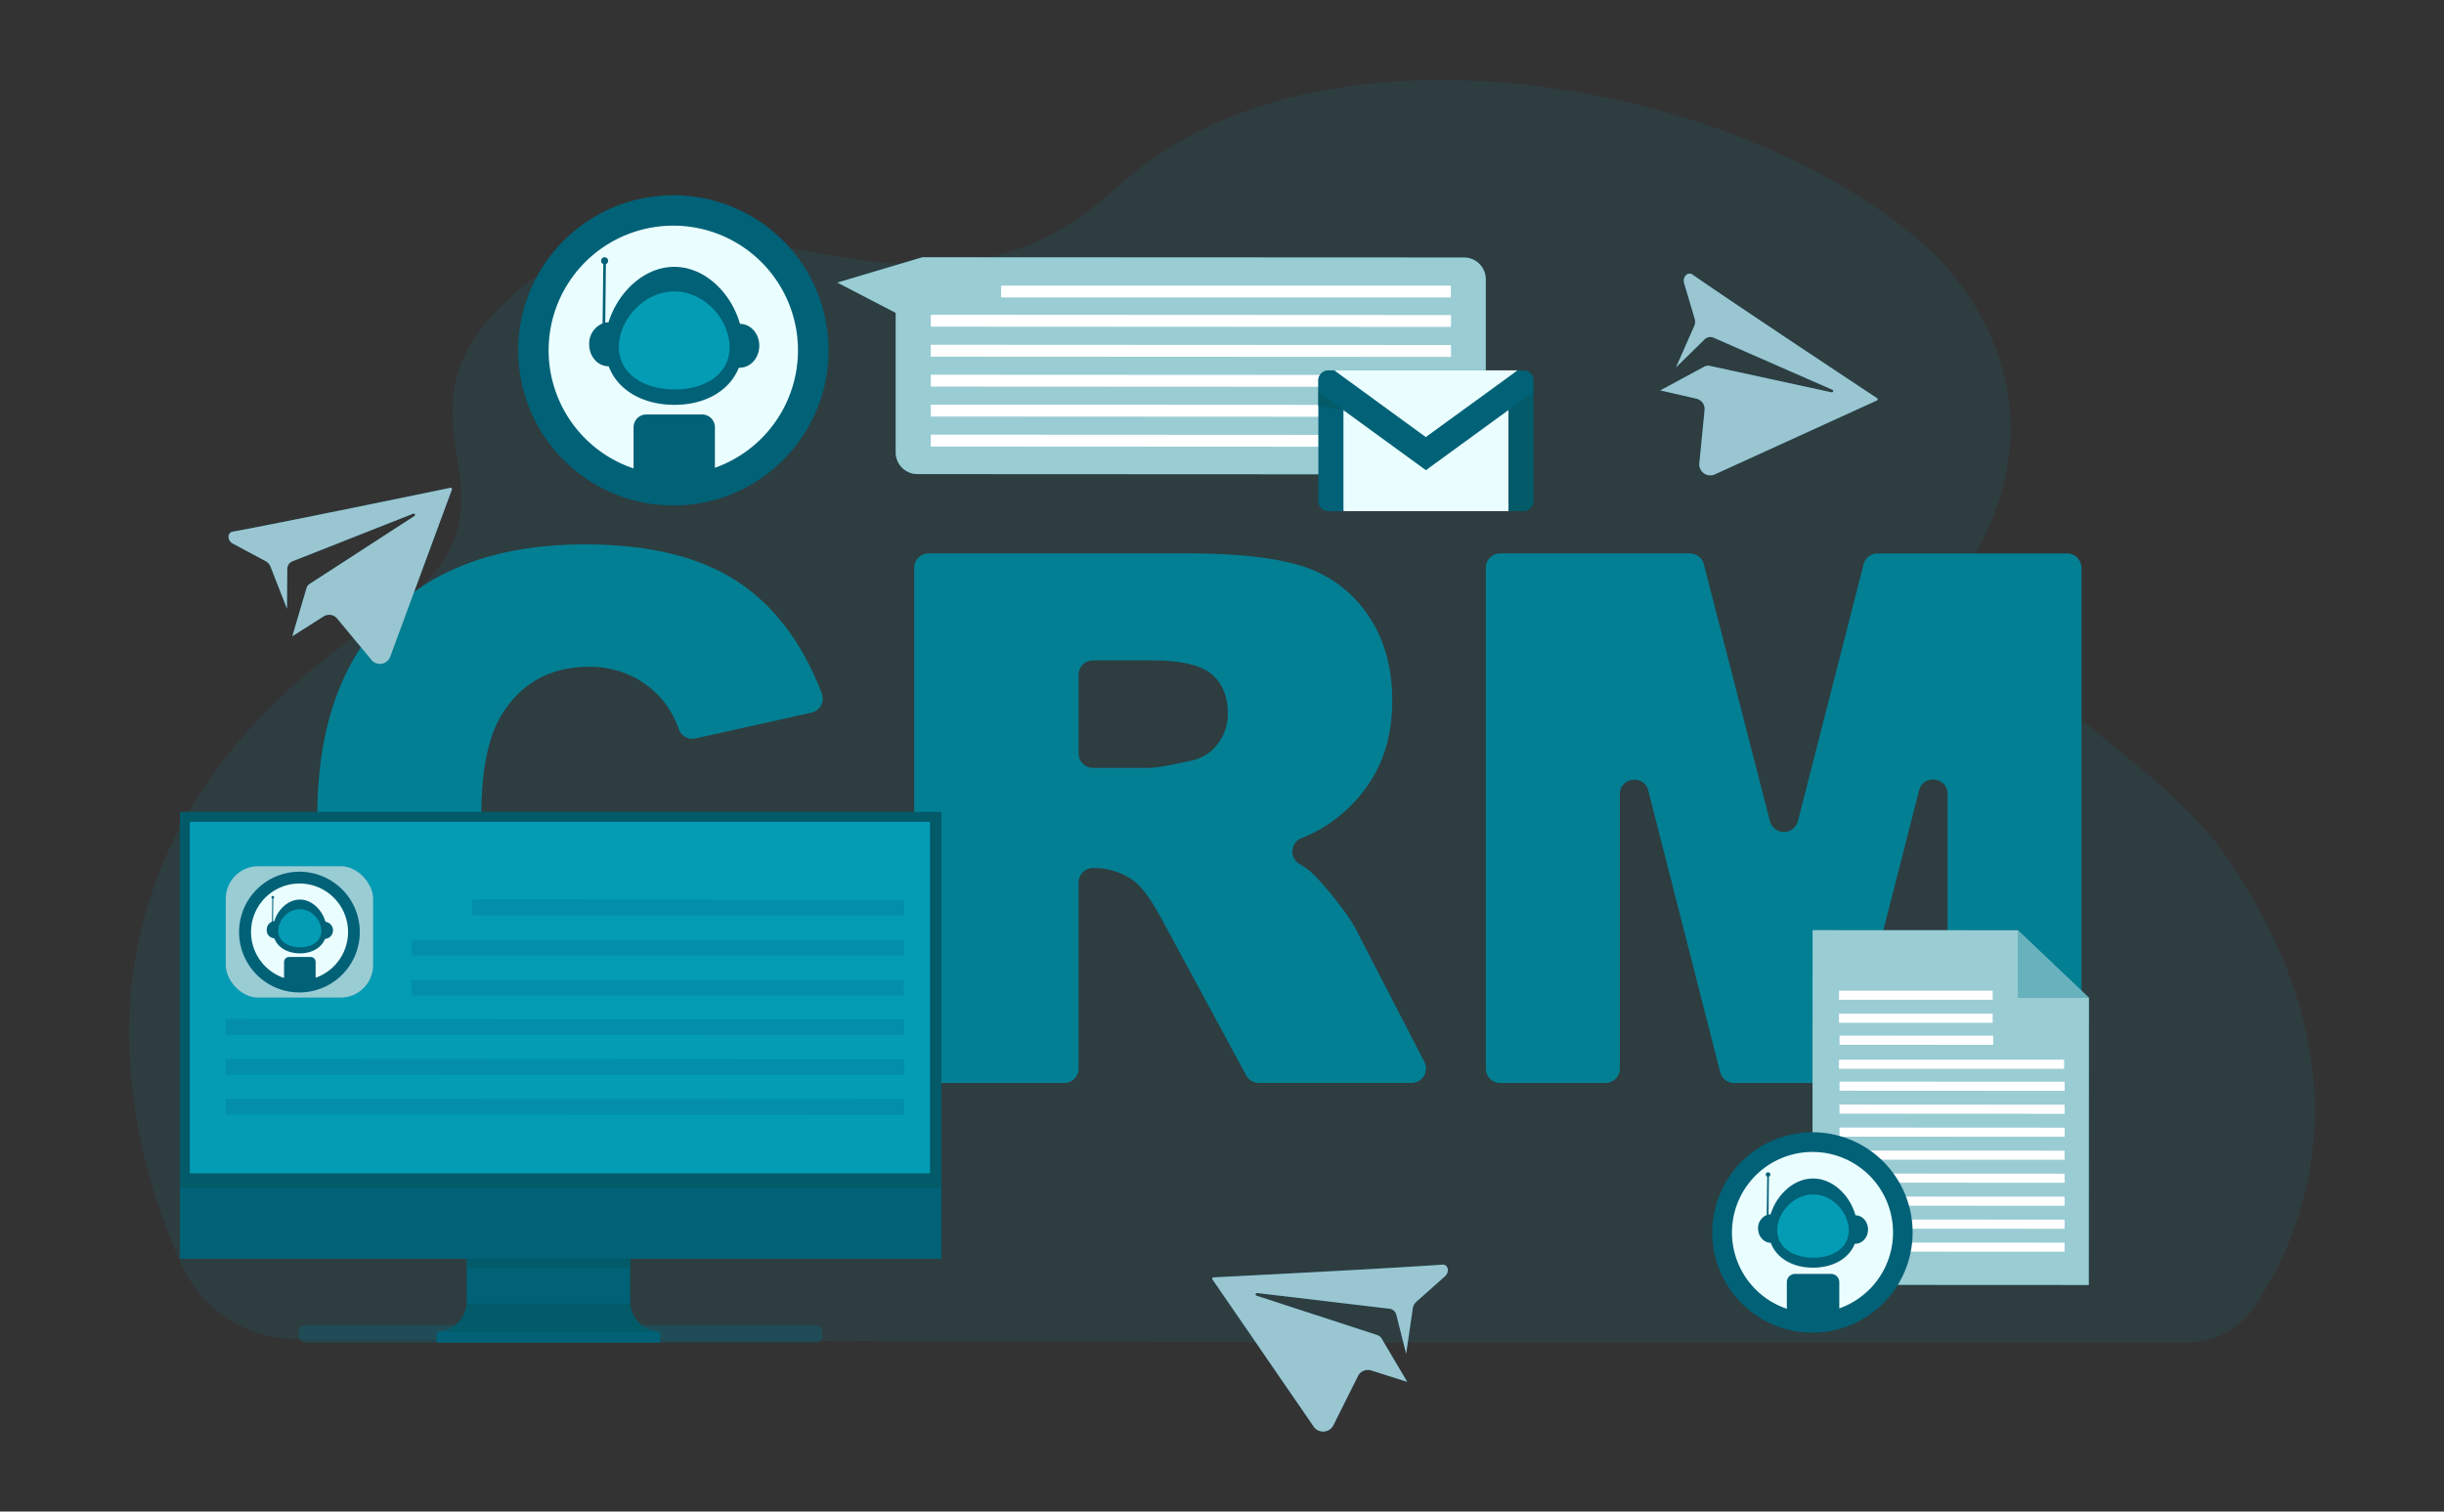 <svg xmlns="http://www.w3.org/2000/svg" viewBox="0 0 1183.66 732.24"><rect x="0" y="0" width="1183.66" height="732.24" fill="#333333" stroke="none"/><defs><style>.cls-1{opacity:0.1;}.cls-2{fill:#049cb5;}.cls-3{fill:#037f93;}.cls-4,.cls-5,.cls-8{fill:#fff;}.cls-4{opacity:0.6;}.cls-6{fill:#ebfeff;}.cls-7{fill:#016177;}.cls-8{opacity:0.4;}.cls-12,.cls-9{fill:#00708d;}.cls-11,.cls-9{opacity:0.3;}.cls-10{fill:#035a68;}.cls-13{fill:#606060;}</style></defs><title>crm</title><g id="_4_Illu_CRM" data-name="4_Illu_CRM"><g class="cls-1"><path class="cls-2" d="M1100.12,619.37c-2.7,4.94-5.41,9.33-7.95,13.14l-.23.34a39.62,39.62,0,0,1-32.9,17.52c-70.74,0-314.88,0-391,0,0,0-399.21-1.13-524.08-1.53a61.93,61.93,0,0,1-56.4-36.89C76.34,586.54,64.15,550,62.74,508.56c-2.25-65.72,22.63-143.71,121.45-208.77,84.91-55.91-5.32-92.81,62.21-155.06C324,73.22,408.68,152.34,495,119.9c15.24-5.72,30.54-14.93,45.85-29.08A168.35,168.35,0,0,1,569,69.91c1.55-.92,3.11-1.82,4.7-2.7a195.29,195.29,0,0,1,18.8-9.12Q599,55.35,605.79,53q10.74-3.7,22-6.4a275.57,275.57,0,0,1,32.82-5.76Q668,40,675.39,39.51C771.8,33,880.31,69.46,936.3,122.71c11.27,10.73,62.54,66.21,22.13,142.47-25.51,48.15,81.37,94.14,119.35,149.12,23.76,34.4,35.92,66.05,40.73,94.26A168.75,168.75,0,0,1,1100.12,619.37Z"/></g><path class="cls-3" d="M340.8,421.76l56,16.91a7,7,0,0,1,4.69,8.66q-7,24.81-20.3,42.11A95.6,95.6,0,0,1,343.8,519Q321.5,529,287,529q-41.82,0-68.33-12.15t-45.76-42.76q-19.26-30.6-19.25-78.34,0-63.66,33.86-97.84t95.81-34.19q48.47,0,76.2,19.6Q384.63,301,398,335.9a7,7,0,0,1-5,9.33l-56.14,12.49a7,7,0,0,1-8.08-4.41,47.54,47.54,0,0,0-5.73-11.38,45.75,45.75,0,0,0-16.28-14,46.81,46.81,0,0,0-21.52-4.9q-26.94,0-41.3,21.68-10.84,16.08-10.84,50.5,0,42.66,12.94,58.47t36.4,15.82q22.74,0,34.39-12.78,9.88-10.86,15.16-30.06A7,7,0,0,1,340.8,421.76Z"/><path class="cls-3" d="M442.76,517.62V275.08a7,7,0,0,1,7-7H574.88q36.74,0,56.17,6.29a59.81,59.81,0,0,1,31.32,23.37q11.89,17.06,11.9,41.56,0,21.35-9.11,36.83a71.15,71.15,0,0,1-25,25.11,65.64,65.64,0,0,1-9.89,4.79,7,7,0,0,0-.8,12.58,37.63,37.63,0,0,1,3.48,2.24q4.38,3.15,12.68,13.49t11.1,15.93l33.12,64.13a7,7,0,0,1-6.22,10.21H609.7a7,7,0,0,1-6.16-3.67l-40.39-74.73Q555.1,431,548.8,426.45a33.22,33.22,0,0,0-19.42-5.95h0a7,7,0,0,0-7,7v90.12a7,7,0,0,1-7,7H449.76A7,7,0,0,1,442.76,517.62ZM522.38,365a7,7,0,0,0,7,7H555.8q5.43,0,21-3.5a21,21,0,0,0,12.86-8,23.7,23.7,0,0,0,5-14.88q0-12.42-7.88-19.07t-29.57-6.65H529.38a7,7,0,0,0-7,7Z"/><path class="cls-3" d="M726.59,268.09h91.82a7,7,0,0,1,6.78,5.25l32,124.42a7,7,0,0,0,13.56,0l31.81-124.4a7,7,0,0,1,6.78-5.26h91.75a7,7,0,0,1,7,7V517.62a7,7,0,0,1-7,7H950.22a7,7,0,0,1-7-7v-133c0-8.23-11.74-9.71-13.78-1.73L894.55,519.35a7,7,0,0,1-6.78,5.27H839.88a7,7,0,0,1-6.79-5.27L798.29,383c-2-8-13.78-6.5-13.78,1.73V517.62a7,7,0,0,1-7,7H726.59a7,7,0,0,1-7-7V275.08A7,7,0,0,1,726.59,268.09Z"/><path class="cls-3" d="M719.58,135.24a10.52,10.52,0,0,0-10.51-10.5l-262.34-.12h0l-41.19,12.27,28.25,14.67,0,67.58a10.51,10.51,0,0,0,10.51,10.52l264.77.13a10.5,10.5,0,0,0,10.52-10.5l0-74.52Z"/><path class="cls-4" d="M719.58,135.24a10.52,10.52,0,0,0-10.51-10.5l-262.34-.12h0l-41.19,12.27,28.25,14.67,0,67.58a10.51,10.51,0,0,0,10.51,10.52l264.77.13a10.5,10.5,0,0,0,10.52-10.5l0-74.52Z"/><rect class="cls-5" x="484.94" y="138.04" width="217.81" height="5.75" transform="matrix(-1, 0, 0, -1, 1187.62, 282.14)"/><rect class="cls-5" x="450.81" y="152.55" width="251.93" height="5.75" transform="translate(1153.47 311.15) rotate(-179.97)"/><rect class="cls-5" x="450.81" y="167.07" width="251.93" height="5.75" transform="translate(1153.45 340.19) rotate(-179.97)"/><rect class="cls-5" x="450.8" y="181.59" width="251.93" height="5.75" transform="translate(1153.43 369.23) rotate(-179.97)"/><rect class="cls-5" x="450.79" y="196.11" width="251.93" height="5.75" transform="translate(1153.41 398.26) rotate(-179.97)"/><rect class="cls-5" x="450.78" y="210.63" width="251.93" height="5.75" transform="translate(1153.39 427.3) rotate(-179.97)"/><circle class="cls-6" cx="326.1" cy="169.9" r="66.8"/><path class="cls-7" d="M358.49,156.89h-.1c-4.15-14.64-16.62-27.45-31.52-27.62s-27.67,12.35-32.15,26.89a8.32,8.32,0,0,0-1.59.15l.32-28.36a1.73,1.73,0,0,0-.6-3.33,1.71,1.71,0,0,0-1.72,1.7,1.74,1.74,0,0,0,1.05,1.62l-.34,28.73a10.64,10.64,0,0,0-6.5,10c-.07,5.88,4.07,10.7,9.25,10.76h.2c4.46,11.85,16.76,18.51,31.31,18.68s27-6.21,31.73-18l.41,0c5.18.06,9.43-4.66,9.49-10.54S363.66,157,358.49,156.89Z"/><path class="cls-7" d="M379.24,116.56a75.15,75.15,0,1,0-71,126.16h0a75.94,75.94,0,0,0,36.88-.27,75.18,75.18,0,0,0,34.16-125.89Zm-33,110.06V207a6.22,6.22,0,0,0-6.22-6.23H313.07a6.23,6.23,0,0,0-6.23,6.23v19.92a60.38,60.38,0,1,1,39.39-.31Z"/><path class="cls-2" d="M299.71,167.8c.15-13.11,12.32-26.78,27.14-26.61s26.66,14.12,26.51,27.23-12.24,20.42-27.06,20.25S299.56,180.91,299.71,167.8Z"/><polygon class="cls-3" points="1011.63 622.47 877.79 622.4 877.87 450.59 977.25 450.64 1011.7 483.39 1011.63 622.47"/><polygon class="cls-4" points="1011.63 622.47 877.79 622.4 877.87 450.59 977.25 450.64 1011.7 483.39 1011.63 622.47"/><polygon class="cls-3" points="977.25 450.64 1011.7 483.39 977.24 483.38 977.25 450.64"/><polygon class="cls-8" points="977.25 450.64 1011.7 483.39 977.24 483.38 977.25 450.64"/><rect class="cls-5" x="890.92" y="479.44" width="74.42" height="4.41" transform="matrix(-1, 0, 0, -1, 1856, 963.76)"/><rect class="cls-5" x="890.91" y="490.58" width="74.42" height="4.41" transform="matrix(-1, 0, 0, -1, 1855.99, 986.04)"/><rect class="cls-5" x="890.9" y="501.71" width="74.42" height="4.41" transform="translate(1855.97 1008.31) rotate(-179.97)"/><rect class="cls-5" x="890.9" y="512.86" width="109.03" height="4.41" transform="matrix(-1, 0, 0, -1, 1890.57, 1030.61)"/><rect class="cls-5" x="890.89" y="523.99" width="109.03" height="4.41" transform="translate(1890.55 1052.88) rotate(-179.97)"/><rect class="cls-5" x="890.89" y="535.13" width="109.03" height="4.41" transform="translate(1890.53 1075.15) rotate(-179.97)"/><rect class="cls-5" x="890.88" y="546.27" width="109.03" height="4.41" transform="translate(1890.52 1097.42) rotate(-179.97)"/><rect class="cls-5" x="890.88" y="557.4" width="109.03" height="4.41" transform="translate(1890.5 1119.69) rotate(-179.97)"/><rect class="cls-5" x="890.87" y="568.54" width="109.03" height="4.41" transform="translate(1890.48 1141.97) rotate(-179.97)"/><rect class="cls-5" x="890.86" y="579.67" width="109.03" height="4.41" transform="translate(1890.47 1164.24) rotate(-179.97)"/><rect class="cls-5" x="890.86" y="590.81" width="109.03" height="4.41" transform="translate(1890.45 1186.51) rotate(-179.97)"/><rect class="cls-5" x="890.85" y="601.95" width="109.03" height="4.41" transform="translate(1890.43 1208.78) rotate(-179.97)"/><circle class="cls-6" cx="877.79" cy="597.88" r="40.79"/><path class="cls-7" d="M898.71,588.73h-.07C896,579.28,887.91,571,878.28,570.9s-17.86,8-20.76,17.36a5.89,5.89,0,0,0-1,.1L856.7,570a1.09,1.09,0,0,0,.7-1,1.1,1.1,0,1,0-2.2,0,1.12,1.12,0,0,0,.68,1l-.22,18.56a6.88,6.88,0,0,0-4.2,6.47c0,3.8,2.63,6.91,6,7h.14c2.88,7.65,10.82,12,20.22,12.06s17.43-4,20.49-11.6h.27c3.34,0,6.08-3,6.13-6.8S902.05,588.77,898.71,588.73Z"/><path class="cls-7" d="M912.11,562.69a48.54,48.54,0,1,0-45.89,81.48h0a49,49,0,0,0,23.82-.18,48.56,48.56,0,0,0,22.06-81.3Zm-21.32,71.08V621.1a4,4,0,0,0-4-4h-17.4a4,4,0,0,0-4,4V634a39,39,0,1,1,25.44-.2Z"/><path class="cls-2" d="M860.74,595.78c.1-8.47,8-17.3,17.53-17.18s17.22,9.11,17.13,17.58-7.91,13.19-17.48,13.08S860.65,604.24,860.74,595.78Z"/><rect class="cls-9" x="144.71" y="641.82" width="253.64" height="8.55" rx="3.21"/><rect class="cls-7" x="87.14" y="393.34" width="368.79" height="216.5"/><rect class="cls-10" x="87.14" y="393.34" width="368.79" height="181.91"/><path class="cls-7" d="M319.79,645.11v5.26H211.51v-5.26A14.55,14.55,0,0,0,226,631.7c0-.37,0-.75,0-1.13V609.84h79.2v20.73c0,.38,0,.76.05,1.13a14.53,14.53,0,0,0,14.49,13.41Z"/><rect class="cls-10" x="226.05" y="609.84" width="79.2" height="4.33"/><path class="cls-10" d="M319.79,645.11H211.51A14.55,14.55,0,0,0,226,631.7H305.3a14.53,14.53,0,0,0,14.49,13.41Z"/><rect class="cls-2" x="91.92" y="398.13" width="358.5" height="170.26"/><g class="cls-11"><rect class="cls-12" x="228.7" y="435.79" width="209.28" height="7.65" transform="translate(666.46 879.4) rotate(-179.97)"/></g><g class="cls-11"><rect class="cls-12" x="199.5" y="455.1" width="238.48" height="7.65" transform="matrix(-1, 0, 0, -1, 637.24, 918.01)"/></g><g class="cls-11"><rect class="cls-12" x="199.49" y="474.41" width="238.48" height="7.65" transform="matrix(-1, 0, 0, -1, 637.21, 956.64)"/></g><g class="cls-11"><rect class="cls-12" x="109.34" y="493.71" width="328.65" height="7.65" transform="translate(547.08 995.2) rotate(-179.97)"/></g><g class="cls-11"><rect class="cls-12" x="109.34" y="513.02" width="328.64" height="7.65" transform="translate(547.06 1033.83) rotate(-179.97)"/></g><g class="cls-11"><rect class="cls-12" x="109.33" y="532.34" width="328.64" height="7.65" transform="translate(547.03 1072.47) rotate(-179.97)"/></g><rect class="cls-3" x="109.34" y="419.61" width="71.37" height="63.65" rx="15.74"/><rect class="cls-4" x="109.34" y="419.61" width="71.37" height="63.65" rx="15.74"/><path class="cls-12" d="M112.92,257.52c25.37-4.68,95.43-19.19,105.21-21.22a.64.64,0,0,1,.73.86l-29.88,81a5.33,5.33,0,0,1-9.18,1.41l-16.48-19.89a5.08,5.08,0,0,0-6.65-1.05l-15.11,9.6,6.86-23.24a3.9,3.9,0,0,1,1.63-2.19L200.67,250a.64.64,0,0,0-.59-1.14l-58.45,23.06a3.92,3.92,0,0,0-2.48,3.61L139,294.91l-8-20.42a5.1,5.1,0,0,0-2.34-2.63l-16-8.58C109.84,261.6,110.16,257.78,112.92,257.52Z"/><path class="cls-4" d="M112.92,257.52c25.37-4.68,95.43-19.19,105.21-21.22a.64.64,0,0,1,.73.86l-29.88,81a5.33,5.33,0,0,1-9.18,1.41l-16.48-19.89a5.08,5.08,0,0,0-6.65-1.05l-15.11,9.6,6.86-23.24a3.9,3.9,0,0,1,1.63-2.19L200.67,250a.64.64,0,0,0-.59-1.14l-58.45,23.06a3.92,3.92,0,0,0-2.48,3.61L139,294.91l-8-20.42a5.1,5.1,0,0,0-2.34-2.63l-16-8.58C109.84,261.6,110.16,257.78,112.92,257.52Z"/><path class="cls-12" d="M819.88,133.14c21.19,14.71,80.84,54.21,89.17,59.72A.65.65,0,0,1,909,194l-78.51,35.82a5.33,5.33,0,0,1-7.46-5.53l2.51-25.7a5.1,5.1,0,0,0-4-5.47l-17.46-4,21.33-11.51a3.9,3.9,0,0,1,2.7-.38l58.94,12.82a.65.65,0,0,0,.4-1.23l-57.54-25.23a3.94,3.94,0,0,0-4.32.78L811.69,178l8.85-20.08a5.14,5.14,0,0,0,.22-3.5L815.58,137C814.81,133.83,817.74,131.36,819.88,133.14Z"/><path class="cls-4" d="M819.88,133.14c21.19,14.71,80.84,54.21,89.17,59.72A.65.65,0,0,1,909,194l-78.51,35.82a5.33,5.33,0,0,1-7.46-5.53l2.51-25.7a5.1,5.1,0,0,0-4-5.47l-17.46-4,21.33-11.51a3.9,3.9,0,0,1,2.7-.38l58.94,12.82a.65.65,0,0,0,.4-1.23l-57.54-25.23a3.94,3.94,0,0,0-4.32.78L811.69,178l8.85-20.08a5.14,5.14,0,0,0,.22-3.5L815.58,137C814.81,133.83,817.74,131.36,819.88,133.14Z"/><path class="cls-12" d="M699.94,618.16l-14,12.46a5.22,5.22,0,0,0-1.71,3.17l-3.21,22-4.78-18.93a3.87,3.87,0,0,0-3.34-2.89l-64.09-7.6a.66.66,0,0,0-.32,1.27L667,646.73a3.88,3.88,0,0,1,2.15,1.72l12.39,20.95-17.43-5.52a5.4,5.4,0,0,0-6.43,2.72l-11.81,23.63a5.57,5.57,0,0,1-9.54,1L587.2,619.78a.67.67,0,0,1,.53-1c10.29-.51,84-4.24,110.55-6.14C701.12,612.16,702.34,615.81,699.94,618.16Z"/><path class="cls-4" d="M699.94,618.16l-14,12.46a5.22,5.22,0,0,0-1.71,3.17l-3.21,22-4.78-18.93a3.87,3.87,0,0,0-3.34-2.89l-64.09-7.6a.66.66,0,0,0-.32,1.27L667,646.73a3.88,3.88,0,0,1,2.15,1.72l12.39,20.95-17.43-5.52a5.4,5.4,0,0,0-6.43,2.72l-11.81,23.63a5.57,5.57,0,0,1-9.54,1L587.2,619.78a.67.67,0,0,1,.53-1c10.29-.51,84-4.24,110.55-6.14C701.12,612.16,702.34,615.81,699.94,618.16Z"/><polygon class="cls-13" points="737.22 191.99 730.57 247.61 650.65 247.61 645.29 193.28 690.61 218.66 737.22 191.99"/><polygon class="cls-13" points="734.97 179.4 690.61 221.07 646.25 179.4 690.61 179.4 734.97 179.4"/><polygon class="cls-6" points="737.22 191.99 730.57 247.61 650.65 247.61 645.29 193.28 690.61 218.66 737.22 191.99"/><polygon class="cls-6" points="734.97 179.4 690.61 221.07 646.25 179.4 690.61 179.4 734.97 179.4"/><path class="cls-7" d="M650.65,198.64v49h-7.24a4.92,4.92,0,0,1-4.92-4.92V189.78l7.94.22Z"/><path class="cls-10" d="M742.72,189.78v52.91a4.91,4.91,0,0,1-4.91,4.92h-7.24v-49l4-9.47Z"/><path class="cls-7" d="M742.72,184.32v5.46l-12.15,8.86-40,29.13-40-29.13-12.16-8.86v-5.46a4.92,4.92,0,0,1,4.92-4.92h2.84l44.36,32.33L735,179.4h2.84A4.91,4.91,0,0,1,742.72,184.32Z"/><polygon class="cls-10" points="650.65 198.64 638.49 196.76 638.49 189.78 650.65 198.64"/><circle class="cls-6" cx="145.02" cy="451.58" r="25.99"/><path class="cls-7" d="M157.62,446.53h0c-1.62-5.7-6.47-10.68-12.27-10.75s-10.76,4.8-12.51,10.46a3.08,3.08,0,0,0-.61.06l.12-11a.66.66,0,0,0,.42-.62.66.66,0,1,0-.91.61l-.13,11.18a4.13,4.13,0,0,0-2.53,3.9,3.9,3.9,0,0,0,3.59,4.18h.08c1.74,4.61,6.52,7.2,12.18,7.27s10.51-2.42,12.35-7h.16a4.17,4.17,0,0,0,.09-8.28Z"/><path class="cls-7" d="M165.7,430.84a29.24,29.24,0,1,0-27.64,49.08h0a29.22,29.22,0,0,0,27.64-7.74,29.24,29.24,0,0,0,0-41.34Zm-12.84,42.81V466a2.43,2.43,0,0,0-2.42-2.42H140a2.43,2.43,0,0,0-2.42,2.42v7.75a23.49,23.49,0,1,1,15.33-.12Z"/><path class="cls-2" d="M134.76,450.77c.06-5.1,4.79-10.42,10.55-10.35s10.38,5.49,10.32,10.59-4.76,7.95-10.53,7.88S134.7,455.87,134.76,450.77Z"/></g></svg>